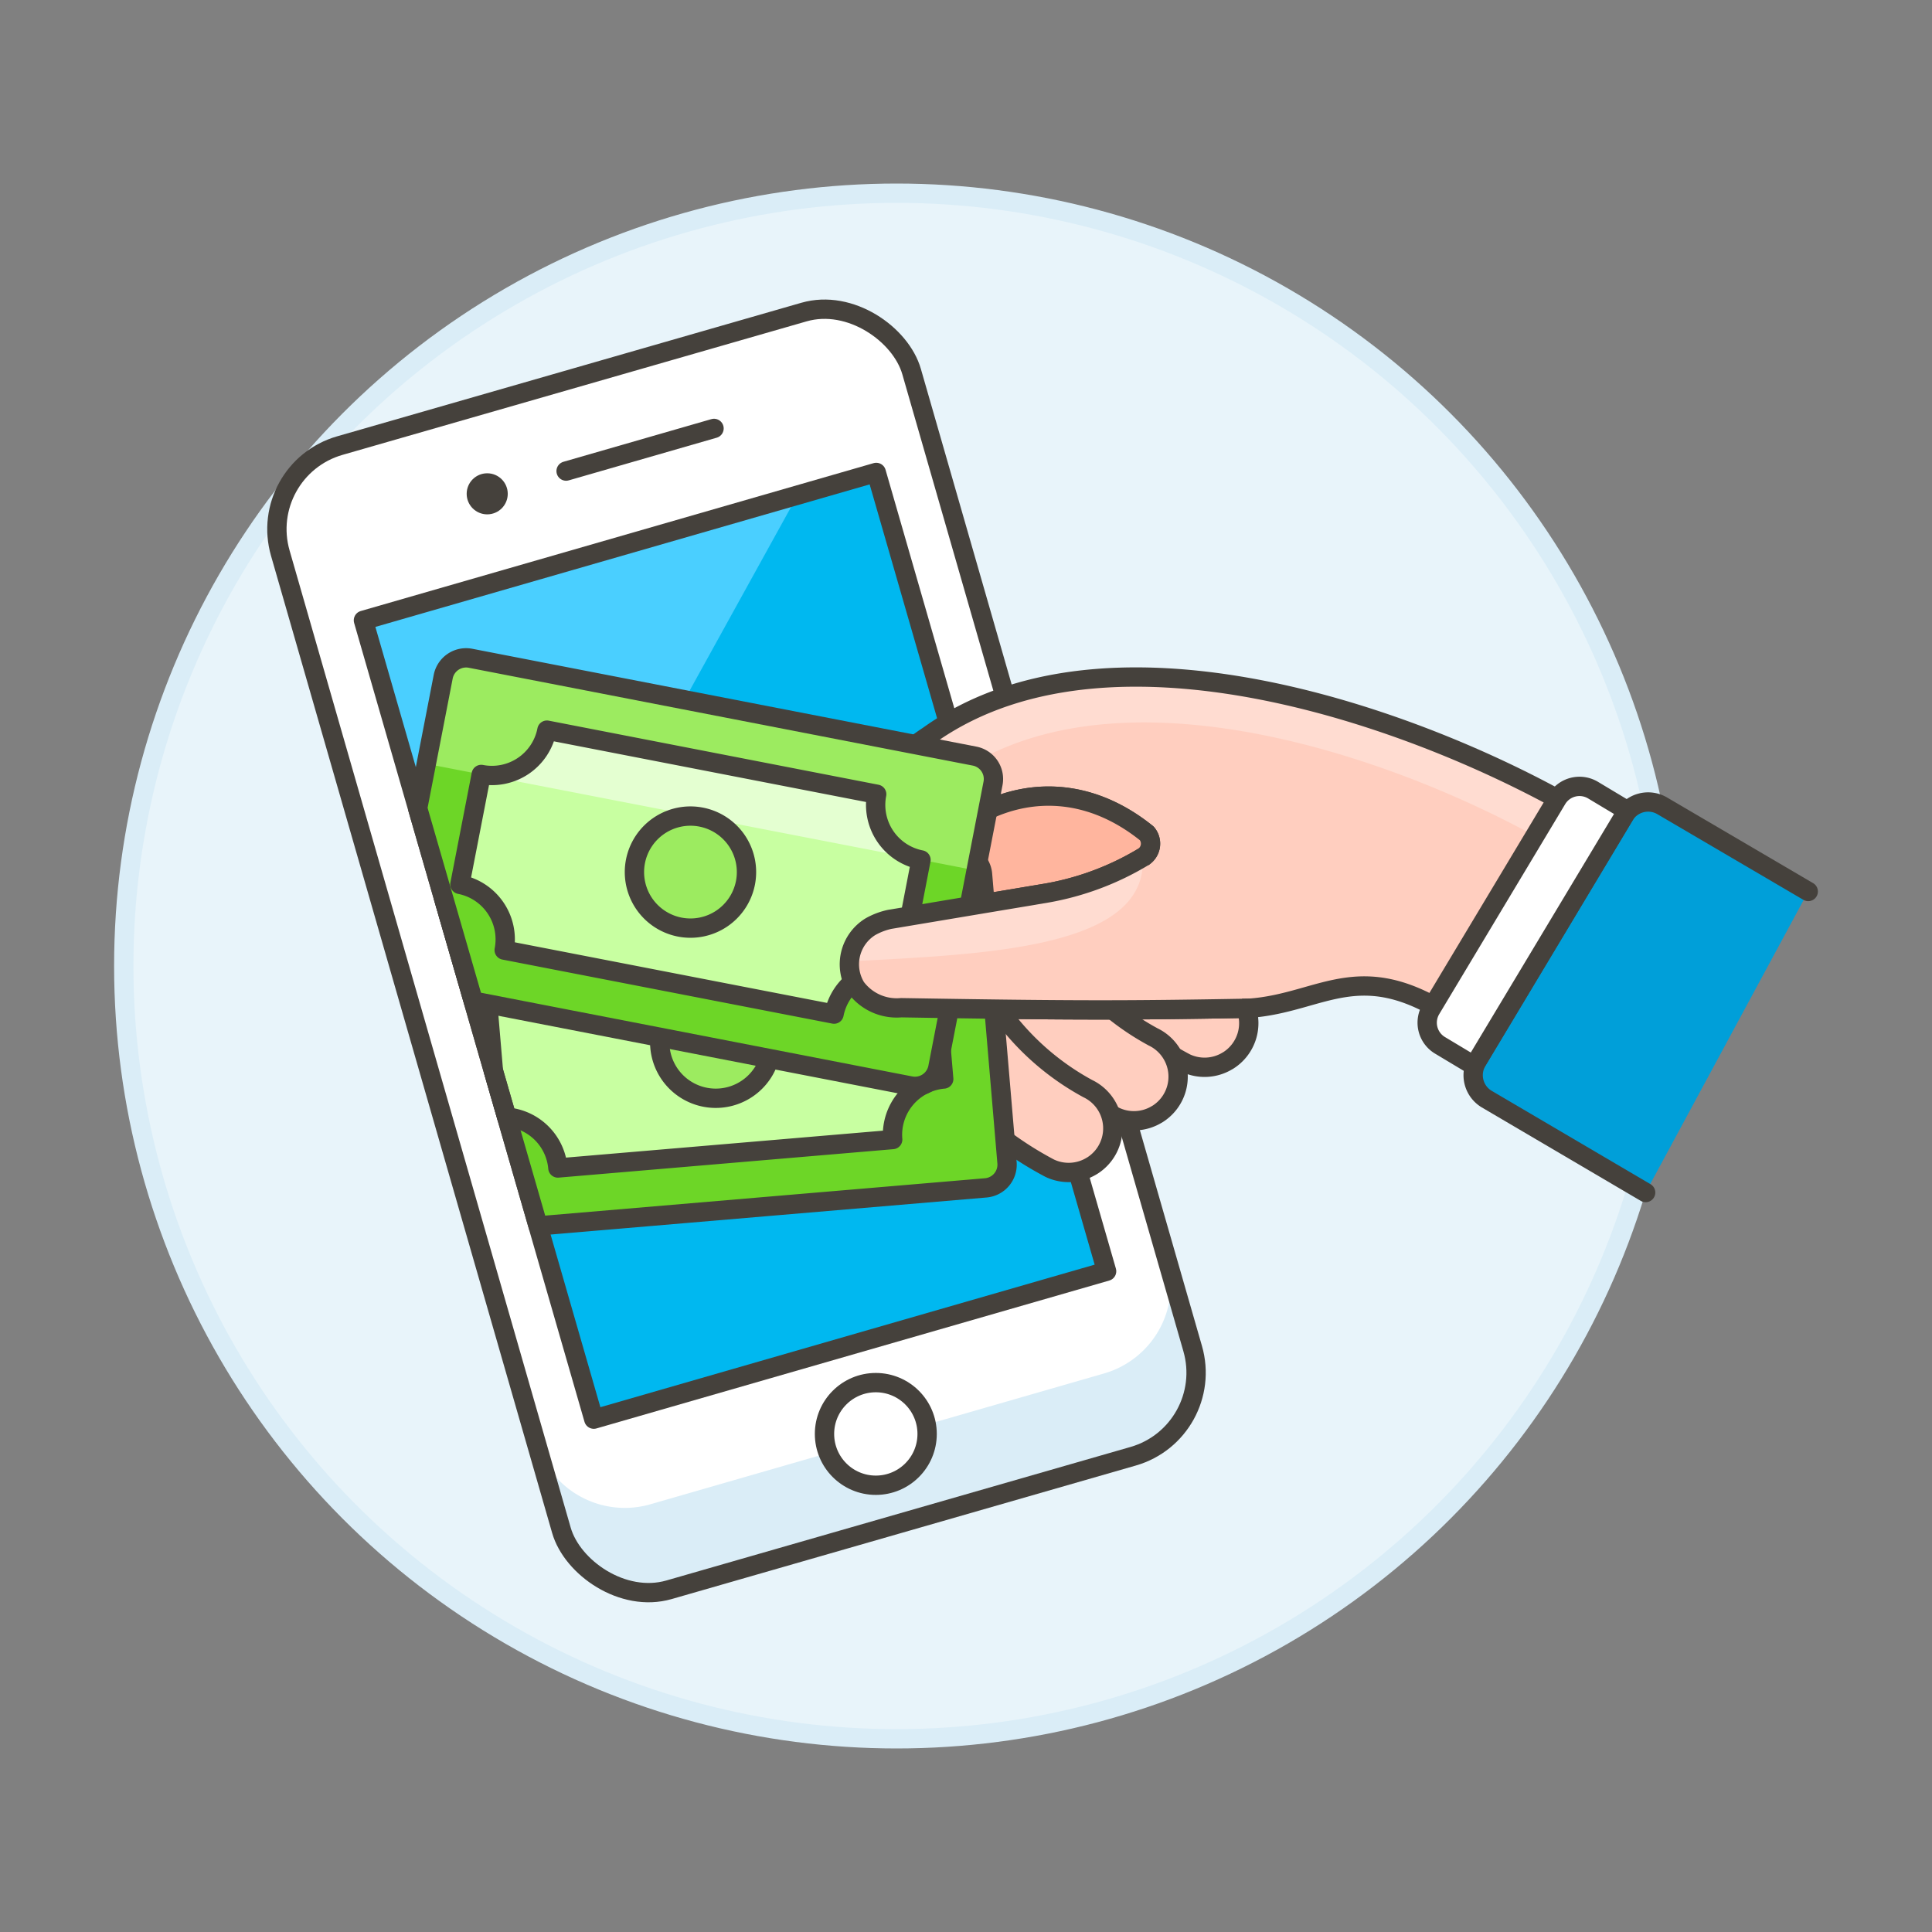 <svg xmlns="http://www.w3.org/2000/svg" viewBox="0 0 100 100"><rect x="0" y="0" width="100" height="100" fill="#808080" stroke="none"/><g class="nc-icon-wrapper"><defs/><circle class="a" cx="46.406" cy="50" r="40" fill="#e8f4fa" stroke="#daedf7" stroke-miterlimit="10"/><rect class="b" x="21.119" y="18.396" width="34" height="61.625" rx="4.5" transform="rotate(-16.05 38.159 49.206)" style="" fill="#fff"/><path class="c" d="M61.744 69.78a4.5 4.5 0 0 1-3.076 5.571l-24.022 6.927a4.5 4.5 0 0 1-5.57-3.077l-1.329-4.609a4.78 4.78 0 0 0 5.918 3.269l23.481-6.771a4.781 4.781 0 0 0 3.269-5.919z" style="" fill="#daedf7"/><rect class="d" x="21.119" y="18.396" width="34" height="61.625" rx="4.5" transform="rotate(-16.05 38.159 49.206)" fill="none" stroke="#45413c" stroke-linecap="round" stroke-linejoin="round"/><path class="e" d="M18.811 32.107l26.544-7.654L57.278 65.8l-26.544 7.655z" style="" fill="#00b8f0"/><path class="f" d="M25.293 54.579l15.992-28.952-22.473 6.48 6.481 22.472z" style="" fill="#4acfff"/><path class="d" d="M18.811 32.107l26.544-7.654L57.278 65.8l-26.544 7.655z" fill="none" stroke="#45413c" stroke-linecap="round" stroke-linejoin="round"/><circle class="g" cx="45.332" cy="74.22" r="2.656" fill="#fff" stroke="#45413c" stroke-linecap="round" stroke-linejoin="round"/><path class="d" d="M29.301 24.383l7.657-2.208" fill="none" stroke="#45413c" stroke-linecap="round" stroke-linejoin="round"/><circle class="h" cx="25.218" cy="25.56" r="1.063" style="" fill="#45413c"/><g><path class="i" d="M63.551 54.9a2.281 2.281 0 0 1-2.187.119 18.13 18.13 0 0 1-8.1-8.662 2.282 2.282 0 0 1 4.2-1.8 13.449 13.449 0 0 0 5.874 6.342 2.283 2.283 0 0 1 .219 4z" stroke="#45413c" stroke-linecap="round" stroke-linejoin="round" fill="#ffcebf"/><path class="i" d="M59.894 57.669a2.281 2.281 0 0 1-2.187.119 18.139 18.139 0 0 1-8.1-8.662 2.282 2.282 0 1 1 4.2-1.8 13.454 13.454 0 0 0 5.874 6.342 2.283 2.283 0 0 1 .219 4z" stroke="#45413c" stroke-linecap="round" stroke-linejoin="round" fill="#ffcebf"/><path class="i" d="M56.517 60.344a2.283 2.283 0 0 1-2.187.12 18.136 18.136 0 0 1-8.1-8.663 2.282 2.282 0 0 1 4.2-1.8 13.452 13.452 0 0 0 5.87 6.344 2.282 2.282 0 0 1 .218 4z" stroke="#45413c" stroke-linecap="round" stroke-linejoin="round" fill="#ffcebf"/><path class="j" d="M64.63 52.189c3.976-.271 5.878-2.95 11.187.923l7.309 5.54 7.051-11.74-6.829-3.942c-7.679-4.963-25.318-12.034-35.276-4.9a16.163 16.163 0 0 0-6.945 10.405L40.7 51.1a2.277 2.277 0 0 0 4.33 1.289c.407-.914.372-2.8 1.013-4.8 2.158-5.516 8.134-8.626 13.314-4.449a.82.82 0 0 1-.212 1.235 14.556 14.556 0 0 1-4.933 1.845l-8.169 1.369a40.35 40.35 0 0 0-.847 4.29 3.686 3.686 0 0 0 1.452.282c8.881.145 11.504.144 17.982.028z" style="" fill="#ffcebf"/><path class="k" d="M42.531 52.2l.391-2.422a14.906 14.906 0 0 1 6.405-9.595c9.184-6.577 25.452-.057 32.534 4.521l7.158 4.132 1.157-1.927-6.828-3.939c-7.679-4.963-25.319-12.034-35.276-4.9a16.163 16.163 0 0 0-6.945 10.405L40.7 51.1a2.283 2.283 0 0 0 1.889 2.617 2.252 2.252 0 0 0 .292.028 2.1 2.1 0 0 1-.35-1.545z" style="" fill="#ffdcd1"/><path class="d" d="M64.63 52.189c3.976-.271 5.878-2.95 11.187.923l7.309 5.54 7.051-11.74-6.829-3.942c-7.679-4.963-25.318-12.034-35.276-4.9a16.163 16.163 0 0 0-6.945 10.405L40.7 51.1a2.277 2.277 0 0 0 4.33 1.289c.407-.914.372-2.8 1.013-4.8 2.158-5.516 8.134-8.626 13.314-4.449a.82.82 0 0 1-.212 1.235 14.556 14.556 0 0 1-4.933 1.845l-8.169 1.369a40.35 40.35 0 0 0-.847 4.29 3.686 3.686 0 0 0 1.452.282c8.881.145 11.504.144 17.982.028z" fill="none" stroke="#45413c" stroke-linecap="round" stroke-linejoin="round"/><path class="l" d="M93.594 46.143l-7.546-4.426a1.441 1.441 0 0 0-1.977.494l-7.615 12.7a1.441 1.441 0 0 0 .494 1.977l8.228 4.837z" style="" fill="#009fd9"/><path class="d" d="M93.594 46.143l-7.546-4.426a1.441 1.441 0 0 0-1.977.494l-7.615 12.7a1.441 1.441 0 0 0 .494 1.977l8.228 4.837" fill="none" stroke="#45413c" stroke-linecap="round" stroke-linejoin="round"/><path class="g" d="M76.3 55.165l-1.766-1.059a1.365 1.365 0 0 1-.468-1.873l6.52-10.87a1.364 1.364 0 0 1 1.874-.463l1.766 1.059z" fill="#fff" stroke="#45413c" stroke-linecap="round" stroke-linejoin="round"/><path class="m" d="M46.046 47.587l8.169-1.369a14.556 14.556 0 0 0 4.933-1.845.82.82 0 0 0 .212-1.235c-5.18-4.177-11.16-1.067-13.314 4.449z" stroke="#45413c" stroke-linecap="round" stroke-linejoin="round" fill="#ffb59e"/><g><path class="n" d="M49.551 44.155l-26.475 2.25c-.047 0-.085.029-.13.037l4.906 17.011 23.171-1.969a1.206 1.206 0 0 0 1.1-1.3l-1.267-14.928a1.207 1.207 0 0 0-1.305-1.101z" style="" fill="#6dd627"/><path class="o" d="M49.551 44.155l-26.475 2.25c-.047 0-.085.029-.13.037l1.63 5.653 26.669-2.266-.389-4.573a1.207 1.207 0 0 0-1.305-1.101z" style="" fill="#9ceb60"/><path class="p" d="M45.222 47.432L27.894 48.9a2.9 2.9 0 0 1-2.643 3.134l.289 3.4.688 2.386a2.893 2.893 0 0 1 2.648 2.635l17.329-1.473a2.9 2.9 0 0 1 2.642-3.133l-.491-5.776a2.9 2.9 0 0 1-3.134-2.641z" style="" fill="#c8ffa1"/><path class="q" d="M45.222 47.432L27.894 48.9a2.9 2.9 0 0 1-2.643 3.134l23.105-1.963a2.9 2.9 0 0 1-3.134-2.639z" style="" fill="#e4ffd1"/><path class="o" d="M39.937 53.7a2.9 2.9 0 1 1-3.137-2.643 2.9 2.9 0 0 1 3.137 2.643z" style="" fill="#9ceb60"/><path class="d" d="M39.937 53.7a2.9 2.9 0 1 1-3.137-2.643 2.9 2.9 0 0 1 3.137 2.643z" fill="none" stroke="#45413c" stroke-linecap="round" stroke-linejoin="round"/><path class="d" d="M45.222 47.432L27.894 48.9a2.9 2.9 0 0 1-2.643 3.134l.289 3.4.688 2.386a2.893 2.893 0 0 1 2.648 2.635l17.329-1.473a2.9 2.9 0 0 1 2.642-3.133l-.491-5.776a2.9 2.9 0 0 1-3.134-2.641z" fill="none" stroke="#45413c" stroke-linecap="round" stroke-linejoin="round"/><path class="d" d="M49.551 44.155l-26.475 2.25c-.047 0-.085.029-.13.037l4.906 17.011 23.171-1.969a1.206 1.206 0 0 0 1.1-1.3l-1.267-14.928a1.207 1.207 0 0 0-1.305-1.101z" fill="none" stroke="#45413c" stroke-linecap="round" stroke-linejoin="round"/></g><g><path class="n" d="M50.439 39.135l-26.083-5.063a1.208 1.208 0 0 0-1.416.955l-1.322 6.811 2.882 9.978 22.629 4.392a1.209 1.209 0 0 0 1.416-.955l2.853-14.7a1.207 1.207 0 0 0-.959-1.418z" style="" fill="#6dd627"/><path class="o" d="M50.52 45.056l-28.455-5.523.875-4.506a1.208 1.208 0 0 1 1.416-.955l26.083 5.063a1.207 1.207 0 0 1 .955 1.415z" style="" fill="#9ceb60"/><path class="p" d="M46.57 50.2l1.1-5.691a2.9 2.9 0 0 1-2.293-3.4l-17.068-3.317a2.9 2.9 0 0 1-3.4 2.294l-1.105 5.69a2.9 2.9 0 0 1 2.293 3.4L43.17 52.49a2.9 2.9 0 0 1 3.4-2.29z" style="" fill="#c8ffa1"/><path class="q" d="M45.381 41.106l-17.072-3.314a2.9 2.9 0 0 1-3.4 2.294L47.674 44.5a2.9 2.9 0 0 1-2.293-3.394z" style="" fill="#e4ffd1"/><path class="o" d="M38.585 45.693a2.9 2.9 0 1 1-2.293-3.4 2.9 2.9 0 0 1 2.293 3.4z" style="" fill="#9ceb60"/><path class="d" d="M38.585 45.693a2.9 2.9 0 1 1-2.293-3.4 2.9 2.9 0 0 1 2.293 3.4z" fill="none" stroke="#45413c" stroke-linecap="round" stroke-linejoin="round"/><path class="d" d="M46.57 50.2l1.1-5.691a2.9 2.9 0 0 1-2.293-3.4l-17.068-3.317a2.9 2.9 0 0 1-3.4 2.294l-1.105 5.69a2.9 2.9 0 0 1 2.293 3.4L43.17 52.49a2.9 2.9 0 0 1 3.4-2.29z" fill="none" stroke="#45413c" stroke-linecap="round" stroke-linejoin="round"/><path class="d" d="M50.439 39.135l-26.083-5.063a1.208 1.208 0 0 0-1.416.955l-1.322 6.811 2.882 9.978 22.629 4.392a1.209 1.209 0 0 0 1.416-.955l2.853-14.7a1.207 1.207 0 0 0-.959-1.418z" fill="none" stroke="#45413c" stroke-linecap="round" stroke-linejoin="round"/></g><g><path class="j" d="M59.148 44.373a14.556 14.556 0 0 1-4.933 1.845l-8.169 1.369a3.544 3.544 0 0 0-1 .383 2.285 2.285 0 0 0-.742 3.143 2.631 2.631 0 0 0 2.343 1.046c8.878.147 11.5.146 17.979.03" style="" fill="#ffcebf"/><path class="k" d="M46.046 47.587a3.544 3.544 0 0 0-1 .383 2.278 2.278 0 0 0-1.077 1.792c6.88-.372 15.472-.626 15.175-5.389a14.556 14.556 0 0 1-4.933 1.845z" style="" fill="#ffdcd1"/><path class="d" d="M59.148 44.373a14.556 14.556 0 0 1-4.933 1.845l-8.169 1.369a3.544 3.544 0 0 0-1 .383 2.285 2.285 0 0 0-.742 3.143 2.631 2.631 0 0 0 2.343 1.046c8.878.147 11.5.146 17.979.03" fill="none" stroke="#45413c" stroke-linecap="round" stroke-linejoin="round"/></g></g></g></svg>